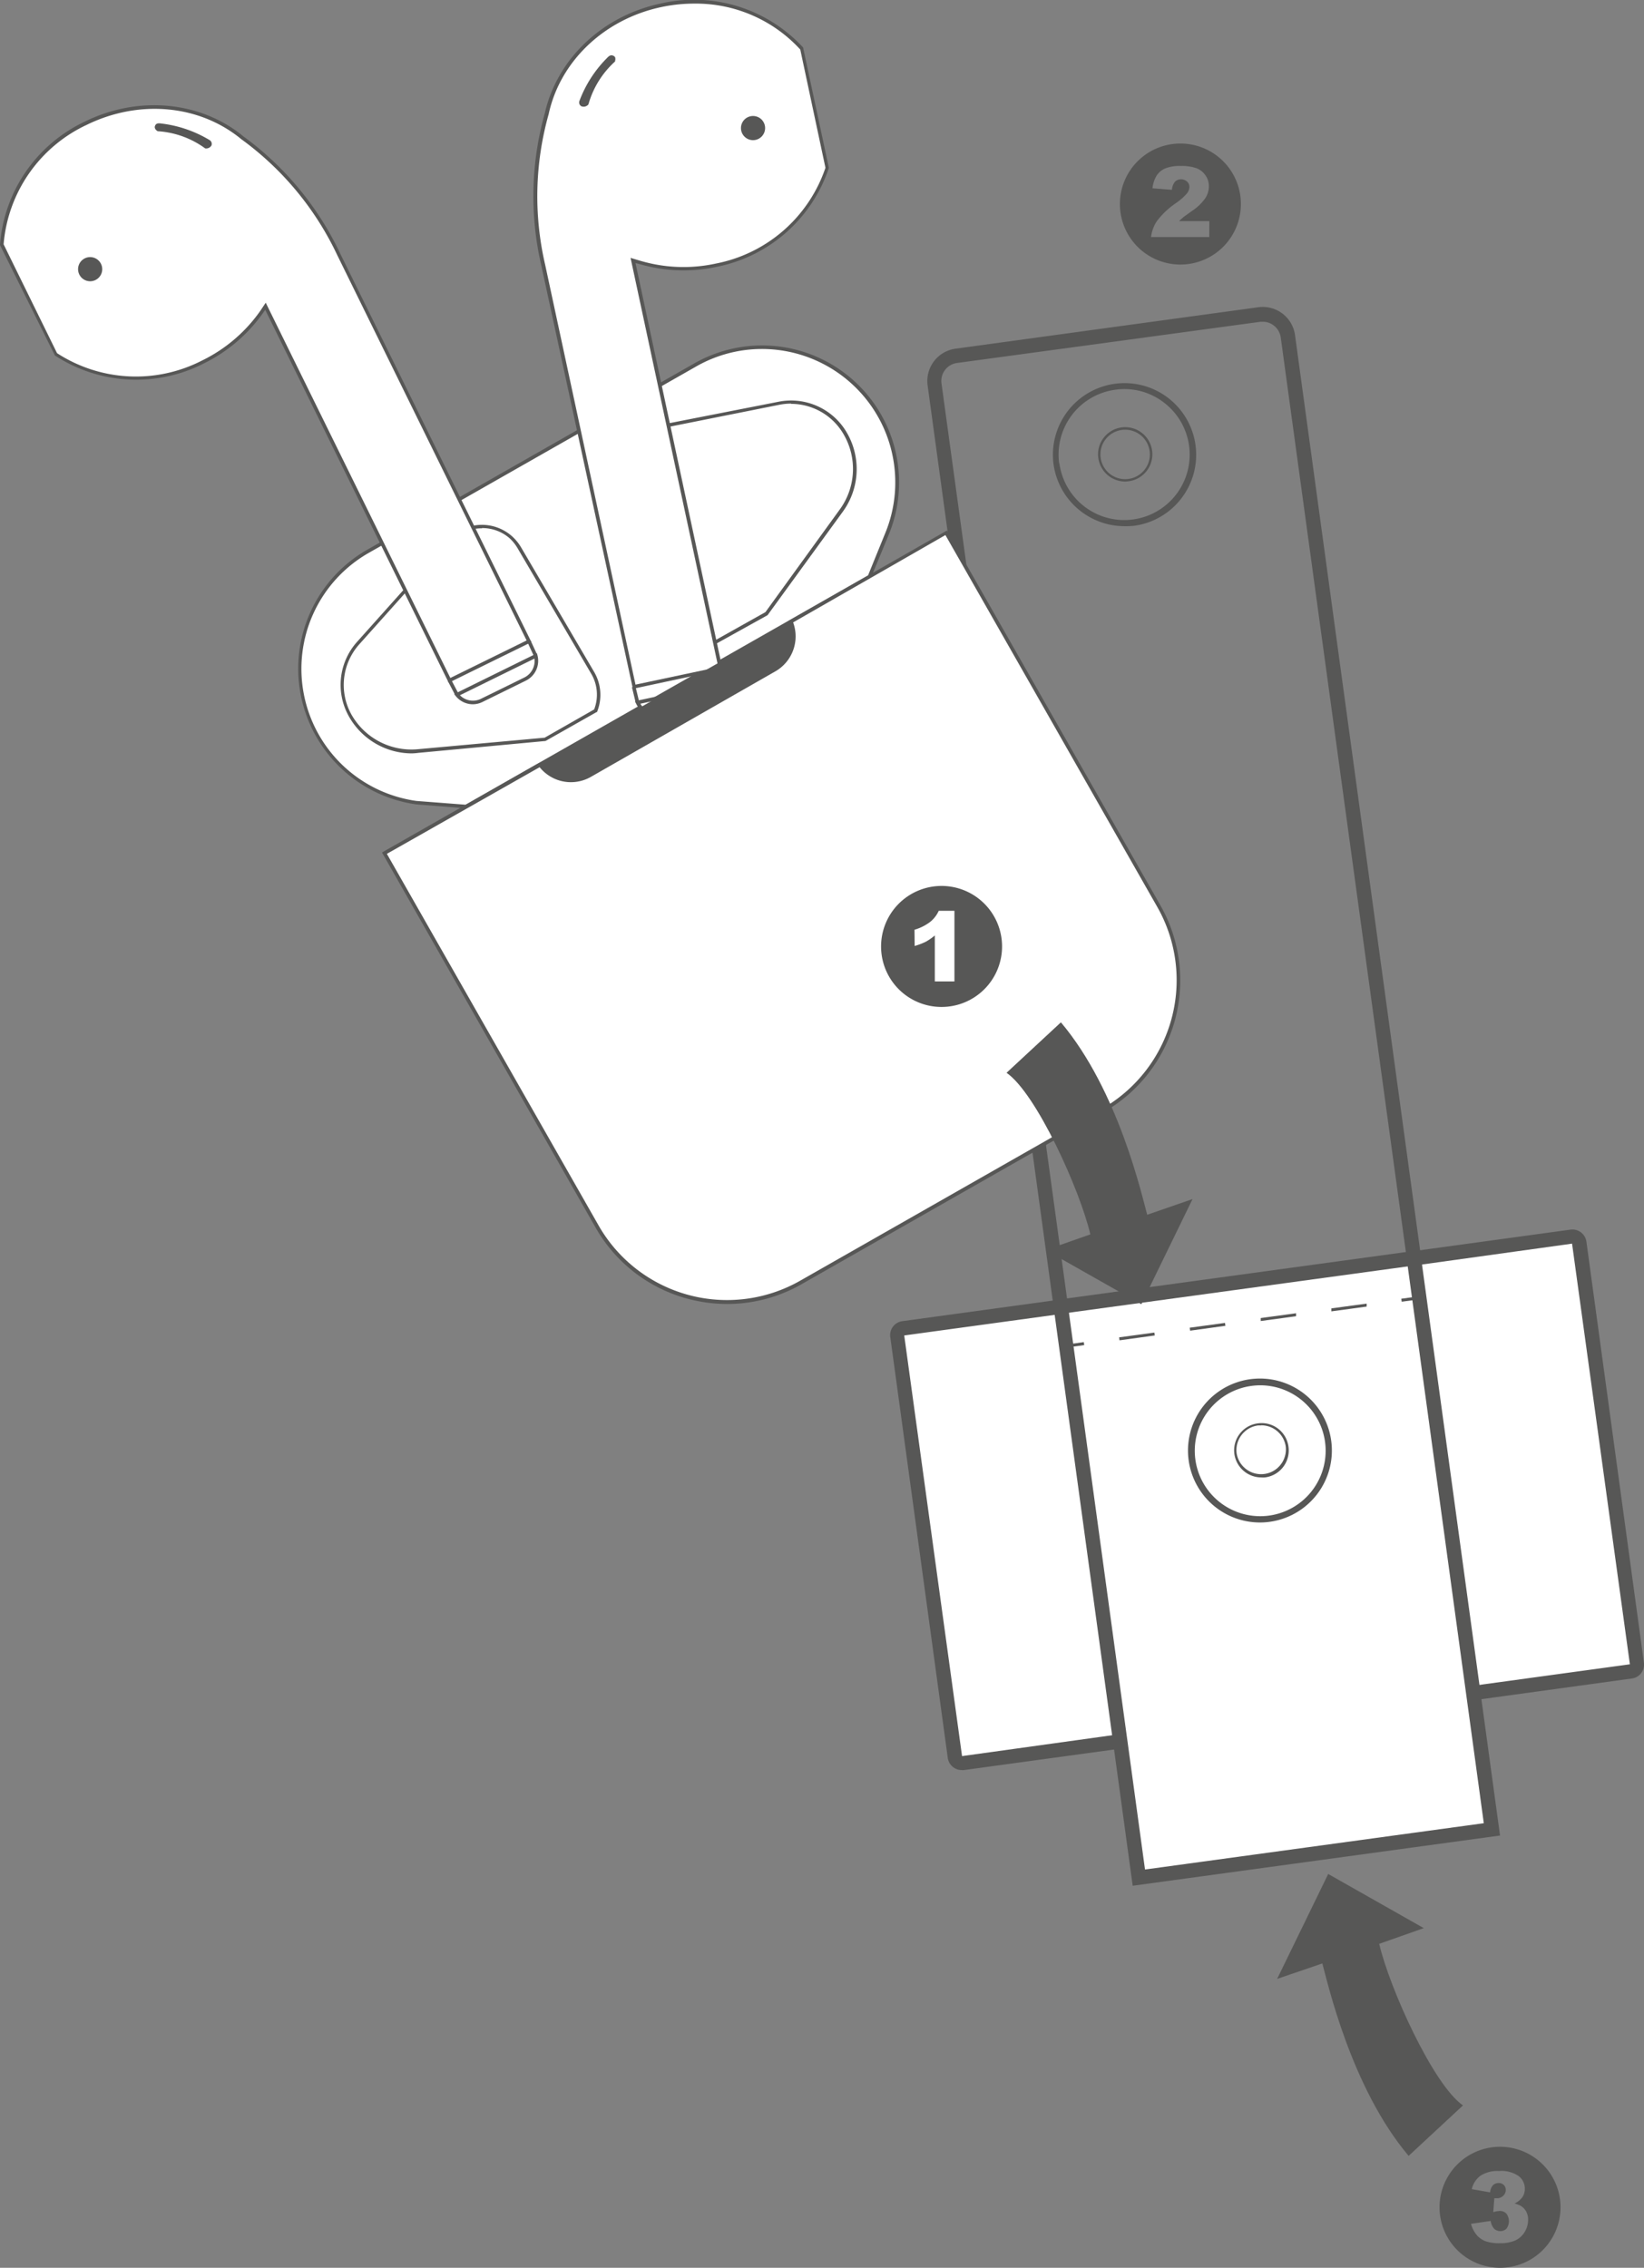 <svg xmlns="http://www.w3.org/2000/svg" viewBox="0 0 209.54 288.97"><rect x="0" y="0" width="209.54" height="288.97" fill="#808080" stroke="none"/><defs><style>.cls-1,.cls-3{fill:#fff;}.cls-2,.cls-4{fill:#575756;}.cls-3,.cls-4{fill-rule:evenodd;}</style></defs><title>pod-infographic-black</title><g id="Layer_2" data-name="Layer 2"><g id="content"><path class="cls-1" d="M180.21,160.34l20.09-2.75a.88.88,0,0,1,1,.75L208.61,212a.86.86,0,0,1-.74,1l-20.09,2.75"/><path class="cls-2" d="M187.91,216.64l-.25-1.82,20.08-2.75-7.37-53.6-20,2.78-.25-1.82,20.08-2.75a1.8,1.8,0,0,1,2,1.54l7.33,53.66a1.78,1.78,0,0,1-1.53,2Z"/><path class="cls-1" d="M142.78,221.88l-20.08,2.75a.89.89,0,0,1-1-.75l-7.33-53.66a.86.86,0,0,1,.75-1l20.08-2.75"/><path class="cls-2" d="M122.58,225.55A1.8,1.8,0,0,1,120.8,224l-7.33-53.65a1.79,1.79,0,0,1,1.53-2l20.08-2.75.25,1.82-20.08,2.75,7.37,53.6,20-2.78.25,1.82-20.09,2.75Z"/><polyline class="cls-1" points="180.21 160.34 190.16 233.11 145.16 239.26 135.21 166.49"/><polygon class="cls-2" points="144.37 240.29 134.3 166.62 136.12 166.37 145.94 238.22 189.12 232.32 179.3 160.46 181.12 160.22 191.19 233.89 144.37 240.29"/><path class="cls-2" d="M160.76,188.26a3.47,3.47,0,0,1-3.43-3h0a3.46,3.46,0,0,1,3-3.89,3.45,3.45,0,0,1,3.9,3,3.46,3.46,0,0,1-3,3.89A3.73,3.73,0,0,1,160.76,188.26Zm0-6.62a3.1,3.1,0,0,0-.43,0,3.17,3.17,0,0,0-2.71,3.56h0a3.16,3.16,0,0,0,6.26-.85,3.15,3.15,0,0,0-3.12-2.73Z"/><path class="cls-2" d="M160.62,194a9.17,9.17,0,1,1,1.25-.09A8.86,8.86,0,0,1,160.62,194Zm0-17.48a8.71,8.71,0,0,0-1.13.08,8.34,8.34,0,0,0-7.13,9.39h0a8.34,8.34,0,1,0,8.26-9.47Z"/><polygon class="cls-2" points="135.92 171.71 135.87 171.33 138.14 171.02 138.19 171.4 135.92 171.71"/><path class="cls-2" d="M142.69,170.79l-.05-.38,4.49-.61.05.37Zm9-1.23-.05-.38,4.49-.61.06.37Zm9-1.23,0-.38,4.5-.61,0,.38Zm9-1.23,0-.38,4.5-.61,0,.38Z"/><polygon class="cls-2" points="178.66 165.87 178.6 165.49 180.87 165.18 180.93 165.56 178.66 165.87"/><path class="cls-2" d="M134.42,167.52l-.12-.91L118.23,49.1a4.16,4.16,0,0,1,3.56-4.67l38.59-5.28a4.15,4.15,0,0,1,4.68,3.55l16.19,118.42ZM161,41l-.32,0L122,46.25a2.31,2.31,0,0,0-2,2.6L136,165.45l43.19-5.91L163.24,43a2.3,2.3,0,0,0-.9-1.53A2.26,2.26,0,0,0,161,41Z"/><path class="cls-2" d="M143.41,61.36a3.46,3.46,0,0,1-3.42-3h0a3.4,3.4,0,0,1,.67-2.56,3.46,3.46,0,1,1,3.22,5.52A3.59,3.59,0,0,1,143.41,61.36Zm-3.12-3A3.15,3.15,0,1,0,140.9,56a3.11,3.11,0,0,0-.61,2.34Z"/><path class="cls-2" d="M143.28,67.05a9.15,9.15,0,0,1-9-7.9h0A9.13,9.13,0,1,1,144.53,67,10.63,10.63,0,0,1,143.28,67.05Zm-8.25-8a8.34,8.34,0,1,0,13.3-7.77,8.22,8.22,0,0,0-6.17-1.62A8.34,8.34,0,0,0,135,59.05Z"/><path class="cls-3" d="M75.91,90.55l-6.43,3.66L53.33,95.7a9,9,0,0,1-8.64-4.5,8,8,0,0,1,1-9.28l11.63-13a5.54,5.54,0,0,1,7.82-.44,5.82,5.82,0,0,1,1.09,1.33l9.34,15.94A5.52,5.52,0,0,1,75.91,90.55Z"/><path class="cls-3" d="M91.29,81.79a5.5,5.5,0,0,1-4-2.76L78.38,62.86a5.37,5.37,0,0,1-.59-1.61,5.53,5.53,0,0,1,4.37-6.5l17.13-3.36h0a8,8,0,0,1,8.48,3.88,9,9,0,0,1-.53,9.73L97.72,78.13Z"/><path class="cls-3" d="M59.42,102.78l-6.33-.49a17.23,17.23,0,0,1-6.17-32L88.62,46.5A17.22,17.22,0,0,1,113,68.15l-2.17,5.33Z"/><path class="cls-2" d="M59.48,103h-.07l-6.34-.5A17.46,17.46,0,0,1,46.8,70.05L88.5,46.3a17.46,17.46,0,0,1,24.73,21.94L111,73.64l-.07,0ZM97.11,44.47a16.87,16.87,0,0,0-8.38,2.23L47,70.45a17,17,0,0,0,6.09,31.61l6.25.48,51.3-29.22,2.14-5.26a17,17,0,0,0-15.7-23.59Z"/><path class="cls-3" d="M75.91,90.55l-6.43,3.66L53.33,95.7a9,9,0,0,1-8.64-4.5,8,8,0,0,1,1-9.28l11.63-13a5.54,5.54,0,0,1,7.82-.44,5.82,5.82,0,0,1,1.09,1.33l9.34,15.94A5.52,5.52,0,0,1,75.91,90.55Zm15.38-8.76a5.5,5.5,0,0,1-4-2.76L78.38,62.86a5.37,5.37,0,0,1-.59-1.61,5.53,5.53,0,0,1,4.37-6.5l17.13-3.36h0a8,8,0,0,1,8.48,3.88,9,9,0,0,1-.53,9.73L97.72,78.13Zm29.35-13.88,27.1,47.58a19.08,19.08,0,0,1-7.14,26l-38.49,21.92a19.07,19.07,0,0,1-26-7.13L49,108.71,68.83,97.42a4.92,4.92,0,0,0,6.36,1.33L98.71,85.36a4.9,4.9,0,0,0,2.09-6.15Z"/><path class="cls-2" d="M92.71,166.16a19.64,19.64,0,0,1-5.14-.69A19.22,19.22,0,0,1,75.9,156.4L48.69,108.63l.2-.12,20-11.39.12.16a4.68,4.68,0,0,0,6.06,1.27L98.6,85.16a4.7,4.7,0,0,0,2-5.86l-.08-.19.18-.1,20-11.41.11.2,27.1,47.58a19.32,19.32,0,0,1-7.22,26.32l-38.49,21.92A19.14,19.14,0,0,1,92.71,166.16ZM49.31,108.8l27,47.38a18.85,18.85,0,0,0,25.7,7l38.49-21.92a18.87,18.87,0,0,0,7-25.7l-27-47.38L101.09,79.31a5.14,5.14,0,0,1-2.27,6.24L75.3,99a5.12,5.12,0,0,1-6.52-1.24ZM52.5,96a9.23,9.23,0,0,1-8-4.66,8.2,8.2,0,0,1,1-9.54l11.63-13a5.77,5.77,0,0,1,8.14-.46,6,6,0,0,1,1.13,1.38l9.35,15.94a5.77,5.77,0,0,1,.37,5l0,.07-.07,0-6.52,3.69L53.35,95.93A8.06,8.06,0,0,1,52.5,96Zm8.94-28.68a5.3,5.3,0,0,0-4,1.76l-11.63,13a7.76,7.76,0,0,0-1,9,8.79,8.79,0,0,0,8.42,4.39L69.42,94l6.31-3.6a5.24,5.24,0,0,0-.37-4.54L66,69.91a5.65,5.65,0,0,0-1-1.28A5.28,5.28,0,0,0,61.44,67.29ZM91.33,82h-.08a5.71,5.71,0,0,1-4.13-2.88L78.18,63a5.9,5.9,0,0,1-.62-1.67,5.79,5.79,0,0,1,4.55-6.78l17.13-3.36a8.21,8.21,0,0,1,8.73,4,9.22,9.22,0,0,1-.54,10l-9.6,13.2Zm9.51-30.57a7.73,7.73,0,0,0-1.51.15L82.2,55A5.32,5.32,0,0,0,78,61.21a5,5,0,0,0,.56,1.54l8.94,16.17a5.24,5.24,0,0,0,3.73,2.63L97.56,78l9.49-13.1a8.76,8.76,0,0,0,.52-9.48A7.75,7.75,0,0,0,100.84,51.46Z"/><path class="cls-1" d="M91.82,85.14,80.68,33.19l.83.25a19.66,19.66,0,0,0,9.8.37,18.77,18.77,0,0,0,14.14-12.42L102.19,6.21a18.75,18.75,0,0,0-18-5.53c-7.38,1.59-13,7.08-14.51,13.82a38.73,38.73,0,0,0-.44,19.31l11.52,53.7ZM81.26,89.51A2.58,2.58,0,0,0,84.15,91l6-1.3a2.56,2.56,0,0,0,2-2.53Z"/><path class="cls-2" d="M83.62,91.27a2.8,2.8,0,0,1-2.57-1.67l-.11-.26,11.49-2.46v.28a2.79,2.79,0,0,1-2.21,2.76l-6,1.29A2.93,2.93,0,0,1,83.62,91.27Zm-2-1.6a2.33,2.33,0,0,0,2.5,1.09l6-1.29a2.35,2.35,0,0,0,1.84-2Zm-1-1.89,0-.22L69,33.86a39.09,39.09,0,0,1,.44-19.43C71,7.54,76.73,2.05,84.16.46a18.91,18.91,0,0,1,18.2,5.59l0,0,3.28,15.31v.05A18.94,18.94,0,0,1,91.36,34a19.89,19.89,0,0,1-9.91-.37L81,33.52l11.1,51.8ZM88.45.46a20.06,20.06,0,0,0-4.2.45C77,2.46,71.38,7.82,69.93,14.55a38.57,38.57,0,0,0-.44,19.21L81,87.24,91.55,85,80.37,32.86l1.21.36a19.44,19.44,0,0,0,9.68.36,18.46,18.46,0,0,0,13.95-12.2L102,6.31A18.05,18.05,0,0,0,88.45.46Z"/><path class="cls-1" d="M67.42,81.71,43.18,32.43A38.76,38.76,0,0,0,30.87,17.55c-5.32-4.38-13.18-5.18-20-1.85A18.73,18.73,0,0,0,.23,31.18L7.09,45.12a18.76,18.76,0,0,0,18.79,1,19.74,19.74,0,0,0,7.46-6.36l.5-.72L57.29,86.7Zm-9.17,6.81a2.56,2.56,0,0,0,3.16.73l5.52-2.72a2.55,2.55,0,0,0,1.35-3Z"/><path class="cls-2" d="M60.28,89.74a2.8,2.8,0,0,1-2.22-1.08l-.17-.22,10.54-5.19.08.27A2.81,2.81,0,0,1,67,86.74l-5.53,2.72A2.8,2.8,0,0,1,60.28,89.74Zm-1.66-1.15a2.32,2.32,0,0,0,2.69.45l5.52-2.71a2.35,2.35,0,0,0,1.29-2.41ZM57.19,87l-.1-.21L33.8,39.47l-.27.4A20.05,20.05,0,0,1,26,46.3a18.94,18.94,0,0,1-19-1l0,0L0,31.23v-.06A18.94,18.94,0,0,1,10.82,15.49c6.81-3.35,14.74-2.61,20.19,1.88a39.19,39.19,0,0,1,12.38,15L67.73,81.82ZM33.87,38.57l.17.35L57.4,86.39l9.72-4.78L43,32.54a38.59,38.59,0,0,0-12.24-14.8c-5.32-4.39-13-5.11-19.71-1.83A18.47,18.47,0,0,0,.46,31.13L7.27,45a18.45,18.45,0,0,0,18.5.93,19.5,19.5,0,0,0,7.38-6.28Z"/><circle class="cls-2" cx="95.98" cy="16.32" r="1.54"/><path class="cls-2" d="M75,13.3a11.57,11.57,0,0,1,3.4-5.47l0-.08a.74.74,0,0,0,0-.45.41.41,0,0,0-.16-.16c-.29-.17-.53-.12-.86.24a15.39,15.39,0,0,0-3.53,5.49.55.55,0,0,0,.25.67A.78.78,0,0,0,75,13.3Z"/><circle class="cls-2" cx="11.49" cy="34.3" r="1.54"/><path class="cls-2" d="M26.11,18.9a.78.78,0,0,0,.84-.36.56.56,0,0,0-.22-.68,15.41,15.41,0,0,0-6.17-2.12c-.48-.07-.7,0-.82.35a.45.45,0,0,0,0,.22.66.66,0,0,0,.27.35l.08.06a11.47,11.47,0,0,1,6.05,2.18Z"/><line class="cls-1" x1="57.29" y1="86.7" x2="58.25" y2="88.52"/><rect class="cls-2" x="57.54" y="86.58" width="0.46" height="2.05" transform="translate(-34.06 36.81) rotate(-27.65)"/><line class="cls-1" x1="68.28" y1="83.58" x2="67.42" y2="81.71"/><polygon class="cls-2" points="68.08 83.67 67.22 81.81 67.63 81.62 68.49 83.48 68.08 83.67"/><path class="cls-4" d="M68.83,97.42a4.92,4.92,0,0,0,6.36,1.33L98.71,85.36a4.9,4.9,0,0,0,2.09-6.15Z"/><line class="cls-1" x1="80.78" y1="87.51" x2="81.26" y2="89.51"/><rect class="cls-2" x="80.79" y="87.48" width="0.46" height="2.05" transform="translate(-18.49 21.45) rotate(-13.55)"/><path class="cls-2" d="M146.22,154.79c-.66-2.35-3.64-15.8-11-24.52l-6.93,6.43c3.79,2.61,9.36,14.93,10.68,20.59l-5.69,2,12.19,6.9L152,152.79Z"/><path class="cls-2" d="M120,128.31a7.71,7.71,0,1,0-7.7-7.7A7.7,7.7,0,0,0,120,128.31Zm-3.44-9.84a6.16,6.16,0,0,0,2-1,3.88,3.88,0,0,0,1.09-1.41h2v9h-2.5V119.2A7.65,7.65,0,0,1,118,120a8.88,8.88,0,0,1-1.42.54Z"/><path class="cls-2" d="M168.54,250.19c.66,2.35,3.64,15.8,11,24.52l6.93-6.43c-3.79-2.61-9.36-14.93-10.68-20.59l5.68-2-12.18-6.9-6.51,13.37Z"/><path class="cls-2" d="M150.46,18.29a7.71,7.71,0,1,0,7.7,7.7A7.7,7.7,0,0,0,150.46,18.29Zm3.67,11.92h-7.42a4.63,4.63,0,0,1,.77-2.07,10.31,10.31,0,0,1,2.43-2.28,7.3,7.3,0,0,0,1.39-1.23,1.38,1.38,0,0,0,.3-.8.92.92,0,0,0-.3-.69,1.14,1.14,0,0,0-1.53,0,1.84,1.84,0,0,0-.4,1.05l-2.48-.2a3.94,3.94,0,0,1,.54-1.63,2.44,2.44,0,0,1,1.09-.9,5,5,0,0,1,2-.31,5.71,5.71,0,0,1,2,.29,2.53,2.53,0,0,1,1.14.92,2.39,2.39,0,0,1,.42,1.38,2.8,2.8,0,0,1-.48,1.55,6.4,6.4,0,0,1-1.73,1.63l-1,.72c-.17.14-.37.32-.59.54h3.86Z"/><path class="cls-2" d="M198.9,281.27a7.71,7.71,0,1,0-7.71,7.7A7.71,7.71,0,0,0,198.9,281.27Zm-10.72,3.48a3.73,3.73,0,0,1-.69-1.38L190,283a1.84,1.84,0,0,0,.45,1A1.15,1.15,0,0,0,192,284a1.6,1.6,0,0,0,0-1.93,1.12,1.12,0,0,0-.87-.34,3.07,3.07,0,0,0-.8.15l.13-1.77.32,0a1.09,1.09,0,0,0,.81-.31,1,1,0,0,0,.33-.73.85.85,0,0,0-.25-.65.9.9,0,0,0-.66-.25,1,1,0,0,0-.71.27,1.49,1.49,0,0,0-.37.92l-2.34-.41a2.94,2.94,0,0,1,1.12-1.72,4,4,0,0,1,2.35-.59,3.83,3.83,0,0,1,2.51.65,2,2,0,0,1,.78,1.63,1.85,1.85,0,0,1-.31,1.05,2.62,2.62,0,0,1-1,.81,3,3,0,0,1,.79.3,1.84,1.84,0,0,1,.69.72,2.12,2.12,0,0,1,.25,1.07,3,3,0,0,1-.41,1.49,2.77,2.77,0,0,1-1.17,1.1,4.59,4.59,0,0,1-2,.38,5.26,5.26,0,0,1-1.92-.28A2.86,2.86,0,0,1,188.18,284.75Z"/></g></g></svg>